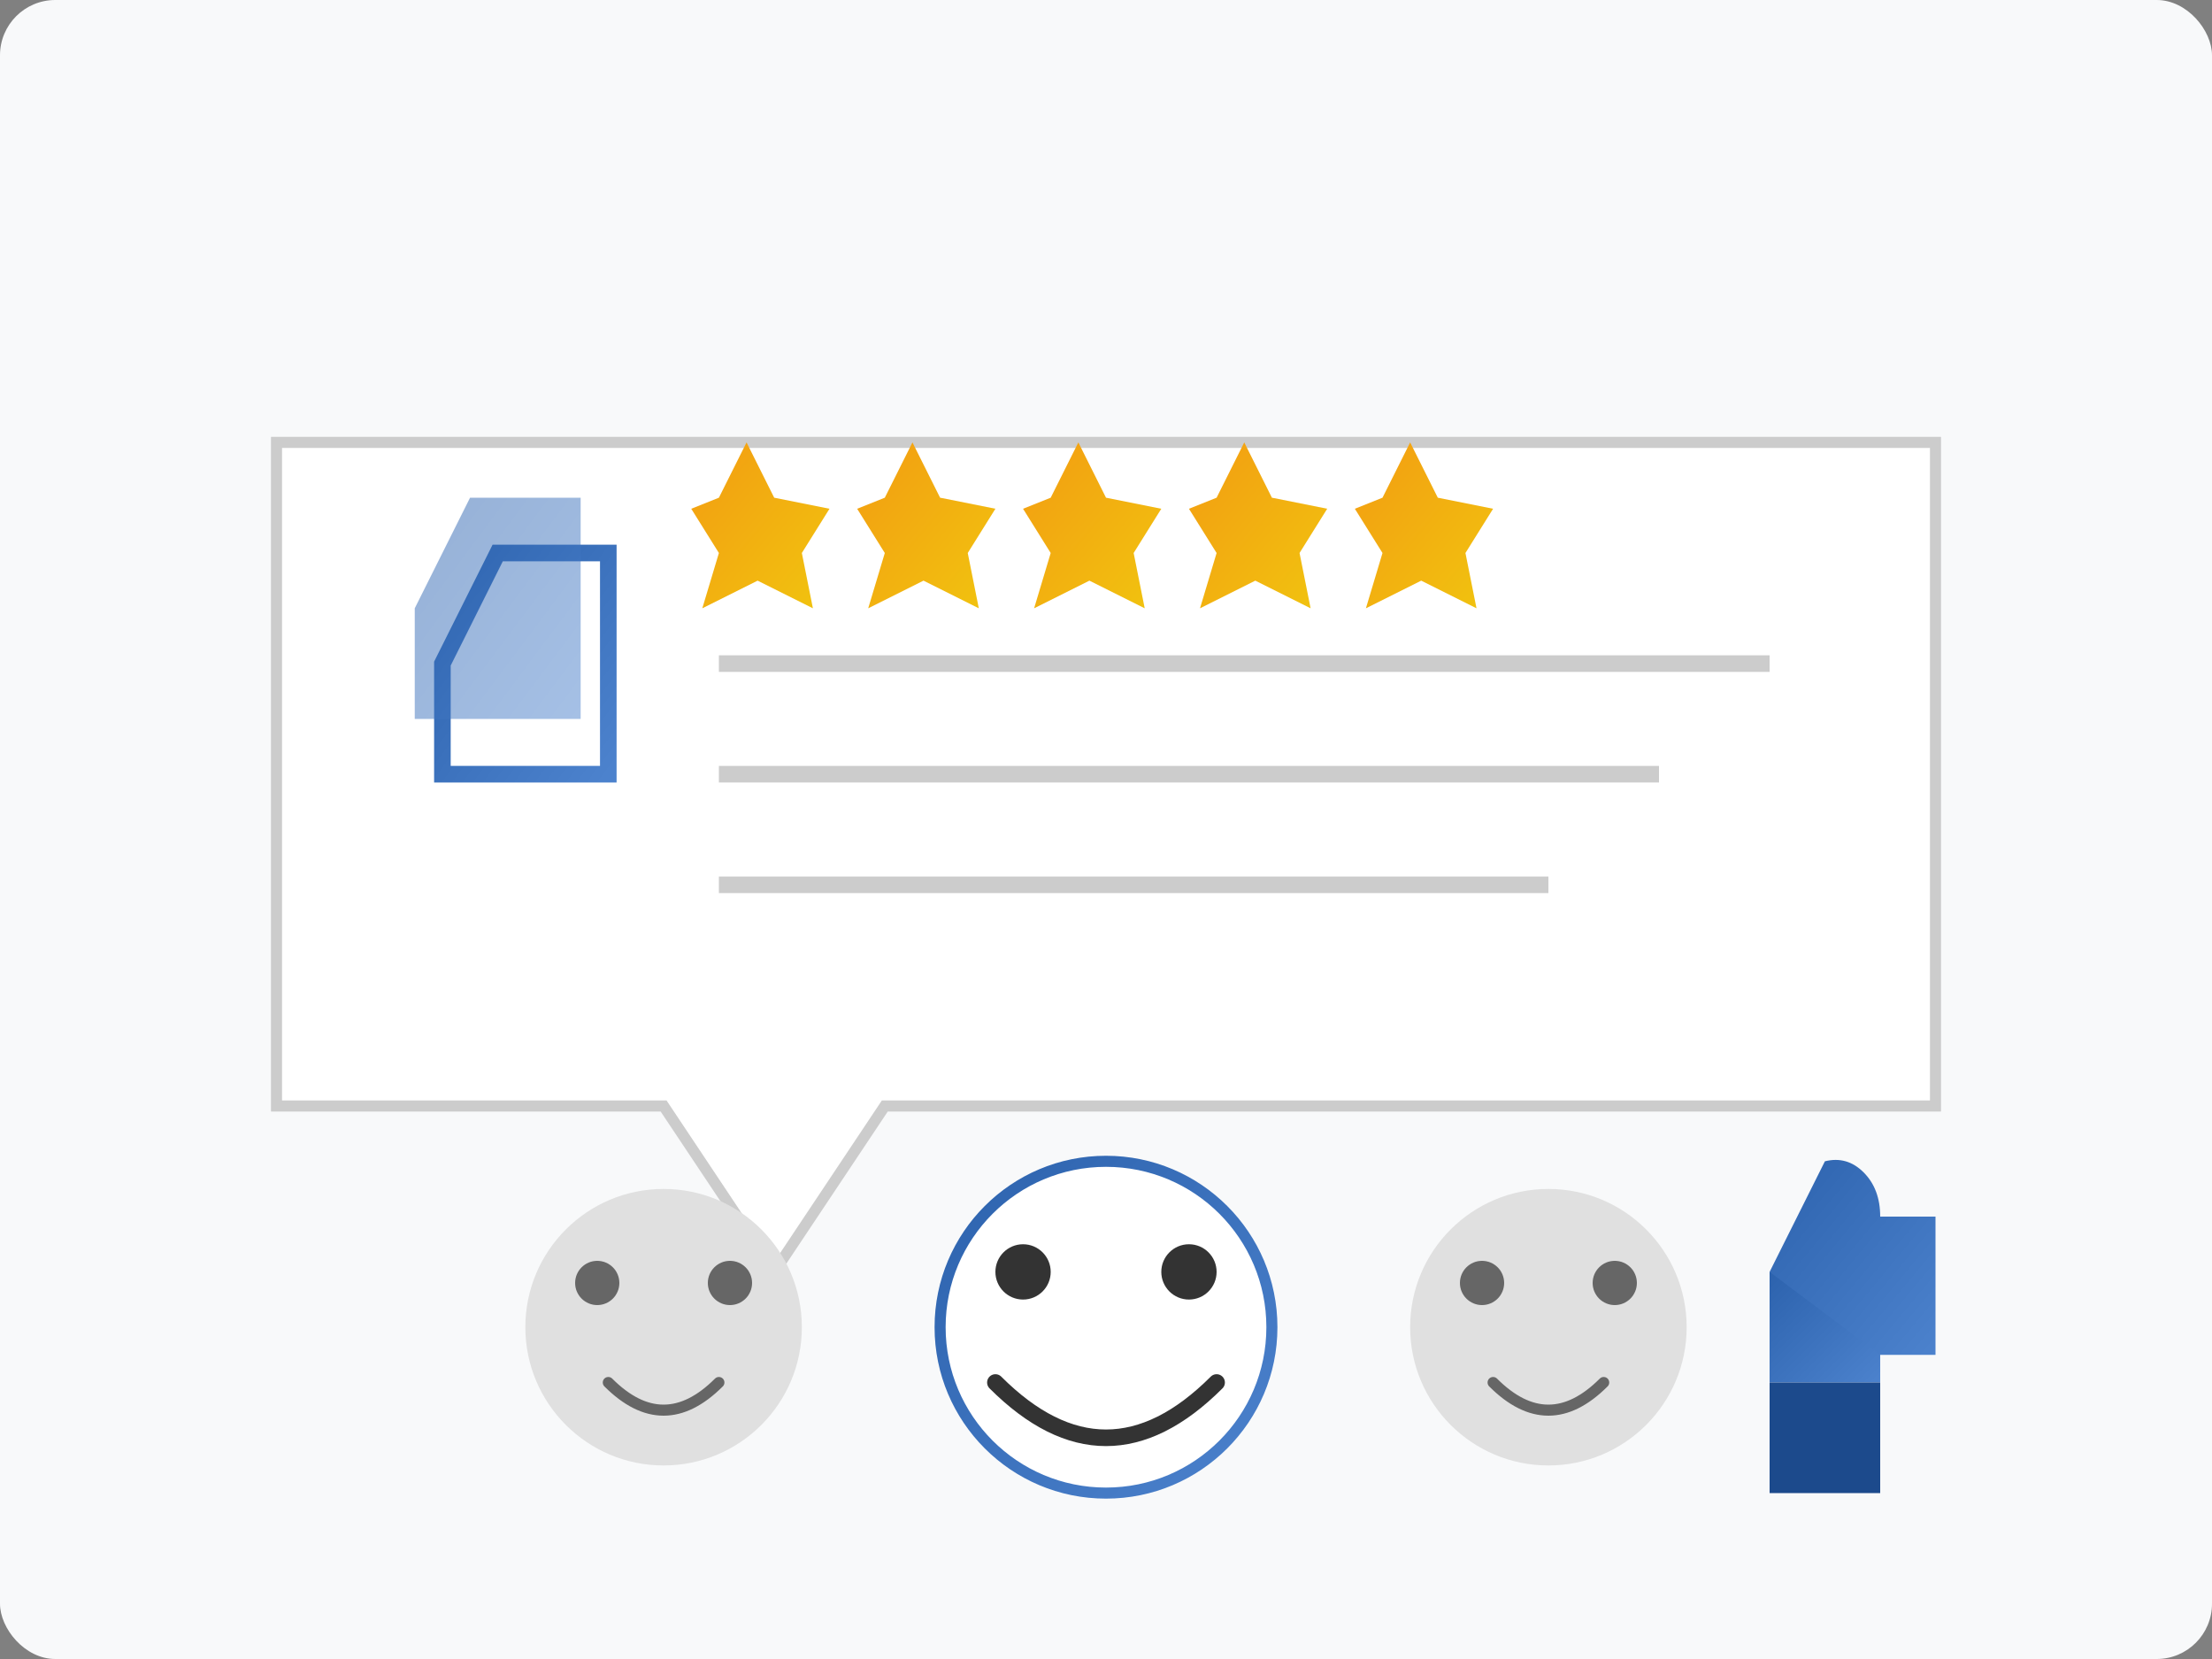 <svg xmlns="http://www.w3.org/2000/svg" viewBox="0 0 400 300" width="400" height="300">
  <rect x="0" y="0" width="400" height="300" fill="#808080" stroke="none"/>
  <defs>
    <linearGradient id="testimonialGradient" x1="0%" y1="0%" x2="100%" y2="100%">
      <stop offset="0%" stop-color="#2c62ad" />
      <stop offset="100%" stop-color="#4c82cd" />
    </linearGradient>
    <linearGradient id="starGradient" x1="0%" y1="0%" x2="100%" y2="100%">
      <stop offset="0%" stop-color="#f39c12" />
      <stop offset="100%" stop-color="#f1c40f" />
    </linearGradient>
  </defs>
  
  <!-- Background -->
  <rect width="400" height="300" fill="#f8f9fa" rx="10" />
  
  <!-- Quote bubble for testimonial -->
  <path d="M50,80 L50,200 L120,200 L140,230 L160,200 L350,200 L350,80 Z" fill="white" stroke="#cccccc" stroke-width="2" rx="10" />
  
  <!-- Quote marks -->
  <path d="M80,120 L90,100 L110,100 L110,140 L80,140 Z" fill="none" stroke="url(#testimonialGradient)" stroke-width="3" />
  <path d="M75,110 L85,90 L105,90 L105,130 L75,130 Z" fill="url(#testimonialGradient)" opacity="0.5" />
  
  <!-- Text lines representing testimonial -->
  <line x1="130" y1="120" x2="320" y2="120" stroke="#cccccc" stroke-width="3" />
  <line x1="130" y1="140" x2="300" y2="140" stroke="#cccccc" stroke-width="3" />
  <line x1="130" y1="160" x2="280" y2="160" stroke="#cccccc" stroke-width="3" />
  
  <!-- Stars -->
  <path d="M130,90 L135,80 L140,90 L150,92 L145,100 L147,110 L137,105 L127,110 L130,100 L125,92 Z" fill="url(#starGradient)" />
  <path d="M160,90 L165,80 L170,90 L180,92 L175,100 L177,110 L167,105 L157,110 L160,100 L155,92 Z" fill="url(#starGradient)" />
  <path d="M190,90 L195,80 L200,90 L210,92 L205,100 L207,110 L197,105 L187,110 L190,100 L185,92 Z" fill="url(#starGradient)" />
  <path d="M220,90 L225,80 L230,90 L240,92 L235,100 L237,110 L227,105 L217,110 L220,100 L215,92 Z" fill="url(#starGradient)" />
  <path d="M250,90 L255,80 L260,90 L270,92 L265,100 L267,110 L257,105 L247,110 L250,100 L245,92 Z" fill="url(#starGradient)" />
  
  <!-- Happy customer icon -->
  <circle cx="200" cy="240" r="30" fill="#ffffff" stroke="url(#testimonialGradient)" stroke-width="2" />
  <circle cx="185" cy="230" r="5" fill="#333333" />
  <circle cx="215" cy="230" r="5" fill="#333333" />
  <path d="M180,250 Q200,270 220,250" fill="none" stroke="#333333" stroke-width="3" stroke-linecap="round" />
  
  <!-- Additional customers -->
  <circle cx="120" cy="240" r="25" fill="#e0e0e0" />
  <circle cx="108" cy="232" r="4" fill="#666666" />
  <circle cx="132" cy="232" r="4" fill="#666666" />
  <path d="M110,250 Q120,260 130,250" fill="none" stroke="#666666" stroke-width="2" stroke-linecap="round" />
  
  <circle cx="280" cy="240" r="25" fill="#e0e0e0" />
  <circle cx="268" cy="232" r="4" fill="#666666" />
  <circle cx="292" cy="232" r="4" fill="#666666" />
  <path d="M270,250 Q280,260 290,250" fill="none" stroke="#666666" stroke-width="2" stroke-linecap="round" />
  
  <!-- Thumbs up icon -->
  <path d="M320,230 L340,230 L340,250 L320,250 Z" fill="url(#testimonialGradient)" />
  <path d="M340,245 L350,245 L350,220 L340,220 Q340,215 337,212 Q334,209 330,210 L320,230 Z" fill="url(#testimonialGradient)" />
  <path d="M320,250 L320,270 L340,270 L340,250 Z" fill="#1c4a8c" />
</svg>
